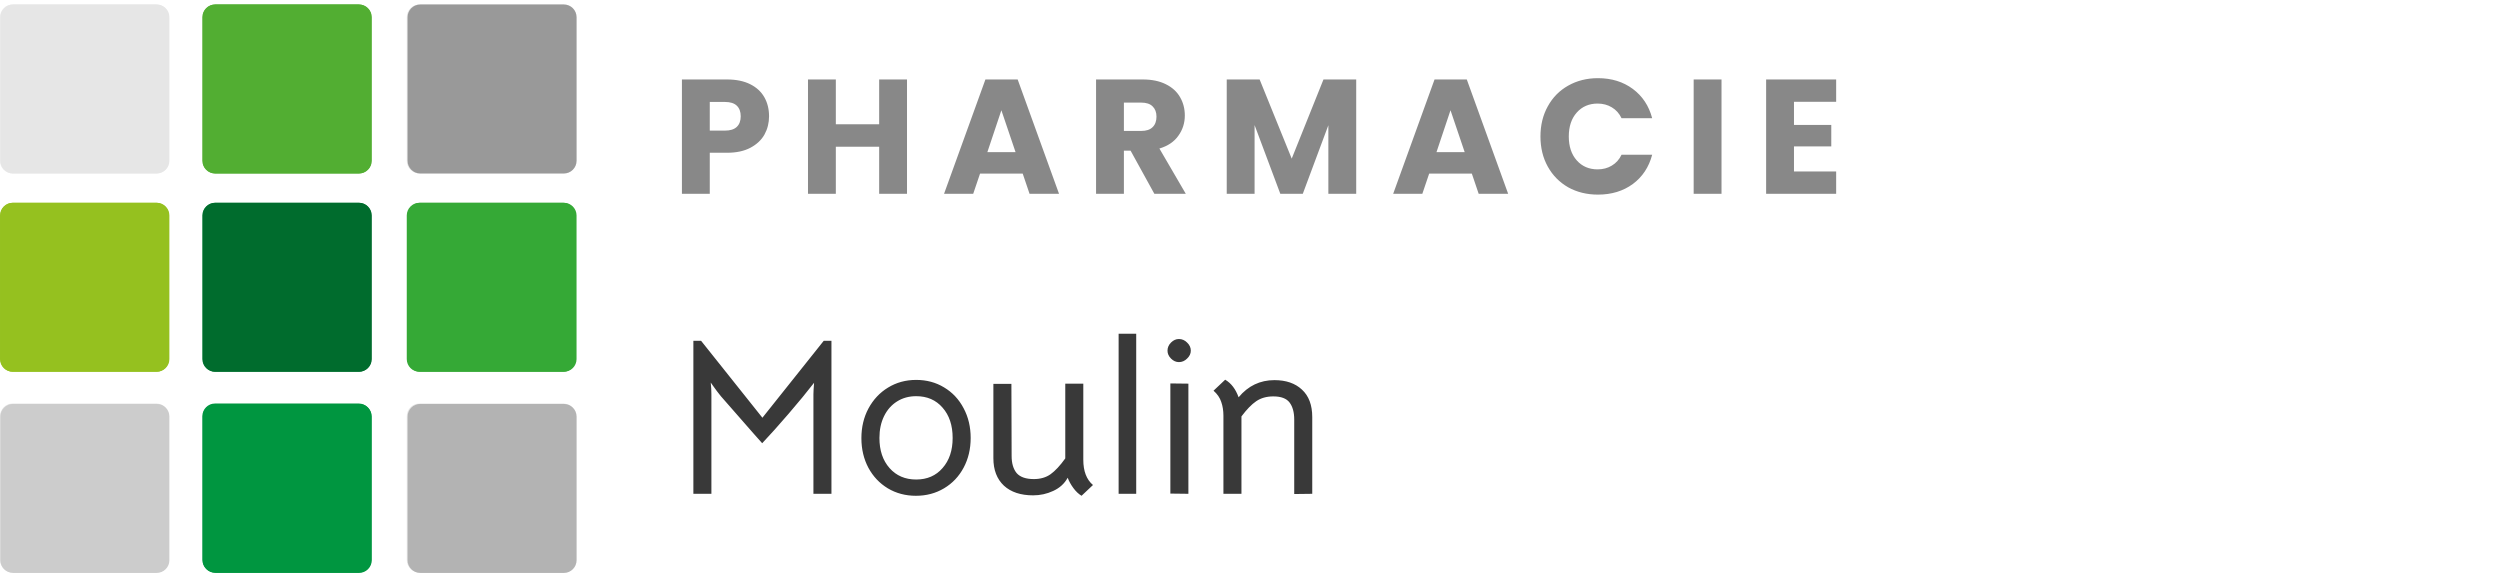 <svg width="483" height="111" viewBox="0 0 483 111" fill="none" xmlns="http://www.w3.org/2000/svg">
<path d="M69.303 110.606H41.535C40.197 110.606 39.096 109.505 39.096 108.168V80.399C39.096 79.062 40.197 77.96 41.535 77.96H69.303C70.641 77.96 71.742 79.062 71.742 80.399V108.168C71.742 109.505 70.641 110.606 69.303 110.606Z" fill="#009641"/>
<path d="M30.207 71.825H2.439C1.101 71.825 0 70.723 0 69.386V41.617C0 40.28 1.101 39.179 2.439 39.179H30.207C31.544 39.179 32.646 40.28 32.646 41.617V69.386C32.646 70.723 31.544 71.825 30.207 71.825Z" fill="#95C121"/>
<path d="M69.303 71.825H41.535C40.197 71.825 39.096 70.723 39.096 69.386V41.617C39.096 40.28 40.197 39.179 41.535 39.179H69.303C70.641 39.179 71.742 40.28 71.742 41.617V69.386C71.742 70.723 70.641 71.825 69.303 71.825Z" fill="#067F36"/>
<path d="M69.303 33.515H41.535C40.197 33.515 39.096 32.414 39.096 31.076V3.308C39.096 1.97 40.197 0.869 41.535 0.869H69.303C70.641 0.869 71.742 1.97 71.742 3.308V31.076C71.742 32.414 70.641 33.515 69.303 33.515Z" fill="#53AE32"/>
<path d="M108.793 71.825H81.025C79.687 71.825 78.586 70.723 78.586 69.386V41.617C78.586 40.28 79.687 39.179 81.025 39.179H108.793C110.13 39.179 111.232 40.28 111.232 41.617V69.386C111.232 70.723 110.13 71.825 108.793 71.825Z" fill="#36A937"/>
<path d="M108.793 77.96H81.025C79.687 77.96 78.586 79.062 78.586 80.399V108.168C78.586 109.505 79.687 110.606 81.025 110.606H108.793C110.13 110.606 111.232 109.505 111.232 108.168V80.399C111.232 79.062 110.13 77.96 108.793 77.96Z" fill="#E7E7E7"/>
<path d="M30.207 77.96H2.439C1.101 77.96 0 79.062 0 80.399V108.168C0 109.505 1.101 110.606 2.439 110.606H30.207C31.544 110.606 32.646 109.505 32.646 108.168V80.399C32.646 79.062 31.544 77.96 30.207 77.96Z" fill="#E7E7E7"/>
<path d="M30.207 33.515H2.439C1.101 33.515 0 32.414 0 31.076V3.308C0 1.97 1.101 0.869 2.439 0.869H30.207C31.544 0.869 32.646 1.97 32.646 3.308V31.076C32.646 32.414 31.544 33.515 30.207 33.515Z" fill="#EDEDED"/>
<path d="M108.793 0.869H81.025C79.687 0.869 78.586 1.97 78.586 3.308V31.076C78.586 32.414 79.687 33.515 81.025 33.515H108.793C110.13 33.515 111.232 32.414 111.232 31.076V3.308C111.232 1.97 110.13 0.869 108.793 0.869Z" fill="#E7E7E7"/>
<path d="M69.382 110.685H41.613C40.276 110.685 39.175 109.584 39.175 108.246V80.478C39.175 79.14 40.276 78.039 41.613 78.039H69.382C70.719 78.039 71.821 79.14 71.821 80.478V108.246C71.821 109.584 70.719 110.685 69.382 110.685Z" fill="#009640"/>
<path d="M30.286 71.825H2.517C1.18 71.825 0.079 70.723 0.079 69.386V41.617C0.079 40.28 1.18 39.179 2.517 39.179H30.286C31.623 39.179 32.724 40.28 32.724 41.617V69.386C32.724 70.723 31.623 71.825 30.286 71.825Z" fill="#95C11F"/>
<path d="M69.382 71.825H41.613C40.276 71.825 39.175 70.723 39.175 69.386V41.617C39.175 40.28 40.276 39.179 41.613 39.179H69.382C70.719 39.179 71.821 40.28 71.821 41.617V69.386C71.821 70.723 70.719 71.825 69.382 71.825Z" fill="#006C2D"/>
<path d="M69.382 33.515H41.613C40.276 33.515 39.175 32.414 39.175 31.076V3.308C39.175 1.97 40.276 0.869 41.613 0.869H69.382C70.719 0.869 71.821 1.97 71.821 3.308V31.076C71.821 32.414 70.719 33.515 69.382 33.515Z" fill="#52AE32"/>
<path d="M108.95 71.825H81.182C79.844 71.825 78.743 70.723 78.743 69.386V41.617C78.743 40.28 79.844 39.179 81.182 39.179H108.95C110.288 39.179 111.389 40.28 111.389 41.617V69.386C111.389 70.723 110.288 71.825 108.95 71.825Z" fill="#35A936"/>
<path d="M108.95 78.039H81.182C79.844 78.039 78.743 79.14 78.743 80.478V108.246C78.743 109.584 79.844 110.685 81.182 110.685H108.95C110.288 110.685 111.389 109.584 111.389 108.246V80.478C111.389 79.14 110.288 78.039 108.95 78.039Z" fill="#EDEDED"/>
<path d="M108.95 0.869H81.182C79.844 0.869 78.743 1.97 78.743 3.308V31.076C78.743 32.414 79.844 33.515 81.182 33.515H108.95C110.288 33.515 111.389 32.414 111.389 31.076V3.308C111.389 1.97 110.288 0.869 108.95 0.869Z" fill="#EDEDED"/>
<path d="M30.286 78.039H2.517C1.18 78.039 0.079 79.14 0.079 80.478V108.246C0.079 109.584 1.18 110.685 2.517 110.685H30.286C31.623 110.685 32.724 109.584 32.724 108.246V80.478C32.724 79.14 31.623 78.039 30.286 78.039Z" fill="#CCCCCC"/>
<path d="M30.286 33.515H2.517C1.18 33.515 0.079 32.414 0.079 31.076V3.308C0.079 1.97 1.18 0.869 2.517 0.869H30.286C31.623 0.869 32.724 1.97 32.724 3.308V31.076C32.724 32.414 31.623 33.515 30.286 33.515Z" fill="#E6E6E6"/>
<path d="M108.95 0.869H81.182C79.844 0.869 78.743 1.97 78.743 3.308V31.076C78.743 32.414 79.844 33.515 81.182 33.515H108.95C110.288 33.515 111.389 32.414 111.389 31.076V3.308C111.389 1.97 110.288 0.869 108.95 0.869Z" fill="#999999"/>
<path d="M108.95 78.039H81.182C79.844 78.039 78.743 79.14 78.743 80.478V108.246C78.743 109.584 79.844 110.685 81.182 110.685H108.95C110.288 110.685 111.389 109.584 111.389 108.246V80.478C111.389 79.14 110.288 78.039 108.95 78.039Z" fill="#B3B3B3"/>
<path d="M135.446 65.838L147.298 80.706L159.149 65.838H160.636V95.403H157.153V76.16C157.153 75.736 157.195 74.999 157.28 73.951C155.921 75.707 154.278 77.704 152.353 79.941C150.455 82.15 148.756 84.047 147.255 85.633L145.556 83.722C142.129 79.814 140.034 77.421 139.269 76.543C139.014 76.231 138.759 75.906 138.505 75.566C138.278 75.226 138.051 74.914 137.825 74.631L137.315 73.909C137.4 74.702 137.443 75.452 137.443 76.16V95.403H133.959V65.838H135.446ZM176.957 95.786C174.947 95.786 173.134 95.304 171.52 94.341C169.934 93.379 168.688 92.062 167.782 90.391C166.876 88.692 166.422 86.78 166.422 84.656C166.422 82.532 166.876 80.621 167.782 78.921C168.716 77.194 169.976 75.849 171.562 74.886C173.177 73.895 174.989 73.399 177 73.399C179.01 73.399 180.809 73.881 182.394 74.844C184.009 75.806 185.269 77.152 186.175 78.879C187.081 80.578 187.534 82.49 187.534 84.614C187.534 86.738 187.081 88.649 186.175 90.348C185.269 92.047 184.009 93.379 182.394 94.341C180.78 95.304 178.968 95.786 176.957 95.786ZM177 92.642C179.124 92.642 180.823 91.906 182.097 90.433C183.4 88.961 184.051 87.021 184.051 84.614C184.051 82.178 183.4 80.224 182.097 78.752C180.823 77.279 179.124 76.543 177 76.543C175.612 76.543 174.38 76.882 173.304 77.562C172.228 78.242 171.392 79.191 170.798 80.408C170.203 81.626 169.906 83.028 169.906 84.614C169.906 87.021 170.557 88.961 171.86 90.433C173.162 91.906 174.876 92.642 177 92.642ZM199.609 95.701C197.202 95.701 195.318 95.078 193.959 93.832C192.6 92.557 191.92 90.787 191.92 88.522V74.164H195.403L195.446 88.097C195.446 89.513 195.771 90.617 196.423 91.41C197.102 92.175 198.207 92.557 199.736 92.557C201.01 92.557 202.087 92.246 202.965 91.623C203.871 90.971 204.819 89.952 205.811 88.564V74.121H209.294V88.819C209.294 91.028 209.917 92.656 211.163 93.704L208.954 95.786C208.388 95.446 207.864 94.95 207.382 94.299C206.901 93.647 206.533 92.982 206.278 92.302C205.655 93.435 204.72 94.285 203.474 94.851C202.257 95.418 200.968 95.701 199.609 95.701ZM216.118 64.479H219.516V95.403H216.118V64.479ZM226.114 74.079L229.597 74.121V95.403L226.114 95.361V74.079ZM227.771 69.959C227.204 69.959 226.695 69.732 226.242 69.279C225.788 68.826 225.562 68.316 225.562 67.75C225.562 67.155 225.788 66.631 226.242 66.178C226.695 65.725 227.204 65.498 227.771 65.498C228.366 65.498 228.889 65.725 229.343 66.178C229.824 66.631 230.065 67.155 230.065 67.75C230.065 68.316 229.824 68.826 229.343 69.279C228.889 69.732 228.366 69.959 227.771 69.959ZM236.365 80.323C236.365 79.332 236.224 78.44 235.941 77.647C235.686 76.854 235.19 76.132 234.454 75.481L236.705 73.357C237.866 74.037 238.73 75.169 239.297 76.755C241.137 74.546 243.445 73.442 246.221 73.442C248.458 73.442 250.228 74.051 251.53 75.268C252.861 76.486 253.527 78.256 253.527 80.578V95.403L250.044 95.446V81.046C250.044 79.658 249.746 78.567 249.152 77.775C248.557 76.982 247.509 76.585 246.008 76.585C244.705 76.585 243.601 76.897 242.695 77.52C241.817 78.114 240.868 79.091 239.849 80.451V95.403H236.365V80.323Z" fill="#393939"/>
<path d="M148.581 22.465C148.581 23.744 148.288 24.919 147.7 25.989C147.113 27.038 146.211 27.887 144.994 28.538C143.778 29.188 142.267 29.513 140.463 29.513H137.128V37.442H131.747V15.353H140.463C142.225 15.353 143.715 15.658 144.931 16.266C146.148 16.874 147.061 17.713 147.669 18.783C148.277 19.853 148.581 21.08 148.581 22.465ZM140.054 25.234C141.082 25.234 141.848 24.992 142.351 24.51C142.855 24.027 143.106 23.346 143.106 22.465C143.106 21.584 142.855 20.902 142.351 20.419C141.848 19.937 141.082 19.696 140.054 19.696H137.128V25.234H140.054ZM175.234 15.353V37.442H169.853V28.349H161.483V37.442H156.103V15.353H161.483V24.006H169.853V15.353H175.234ZM197.588 33.541H189.344L188.023 37.442H182.39L190.383 15.353H196.613L204.605 37.442H198.91L197.588 33.541ZM196.204 29.387L193.466 21.3L190.76 29.387H196.204ZM223.022 37.442L218.428 29.104H217.138V37.442H211.758V15.353H220.788C222.529 15.353 224.008 15.658 225.225 16.266C226.463 16.874 227.386 17.713 227.994 18.783C228.602 19.832 228.907 21.007 228.907 22.307C228.907 23.776 228.487 25.087 227.648 26.241C226.83 27.394 225.613 28.212 223.998 28.695L229.095 37.442H223.022ZM217.138 25.297H220.474C221.46 25.297 222.194 25.055 222.676 24.573C223.18 24.09 223.431 23.409 223.431 22.528C223.431 21.689 223.18 21.028 222.676 20.545C222.194 20.063 221.46 19.822 220.474 19.822H217.138V25.297ZM262.019 15.353V37.442H256.639V24.195L251.699 37.442H247.356L242.385 24.164V37.442H237.004V15.353H243.36L249.559 30.646L255.695 15.353H262.019ZM284.359 33.541H276.115L274.793 37.442H269.161L277.153 15.353H283.384L291.376 37.442H285.681L284.359 33.541ZM282.975 29.387L280.237 21.3L277.531 29.387H282.975ZM297.616 26.366C297.616 24.185 298.088 22.244 299.032 20.545C299.976 18.825 301.287 17.493 302.965 16.549C304.664 15.584 306.584 15.102 308.723 15.102C311.345 15.102 313.59 15.794 315.457 17.178C317.324 18.563 318.572 20.451 319.201 22.842H313.286C312.845 21.919 312.216 21.216 311.398 20.734C310.601 20.252 309.688 20.01 308.66 20.01C307.003 20.01 305.661 20.587 304.633 21.741C303.605 22.895 303.091 24.436 303.091 26.366C303.091 28.296 303.605 29.838 304.633 30.992C305.661 32.146 307.003 32.722 308.66 32.722C309.688 32.722 310.601 32.481 311.398 31.999C312.216 31.516 312.845 30.814 313.286 29.891H319.201C318.572 32.282 317.324 34.17 315.457 35.554C313.59 36.918 311.345 37.6 308.723 37.6C306.584 37.6 304.664 37.128 302.965 36.184C301.287 35.219 299.976 33.887 299.032 32.188C298.088 30.488 297.616 28.548 297.616 26.366ZM332.597 15.353V37.442H327.216V15.353H332.597ZM346.597 19.664V24.132H353.802V28.286H346.597V33.132H354.746V37.442H341.216V15.353H354.746V19.664H346.597Z" fill="#888888"/>
</svg>

